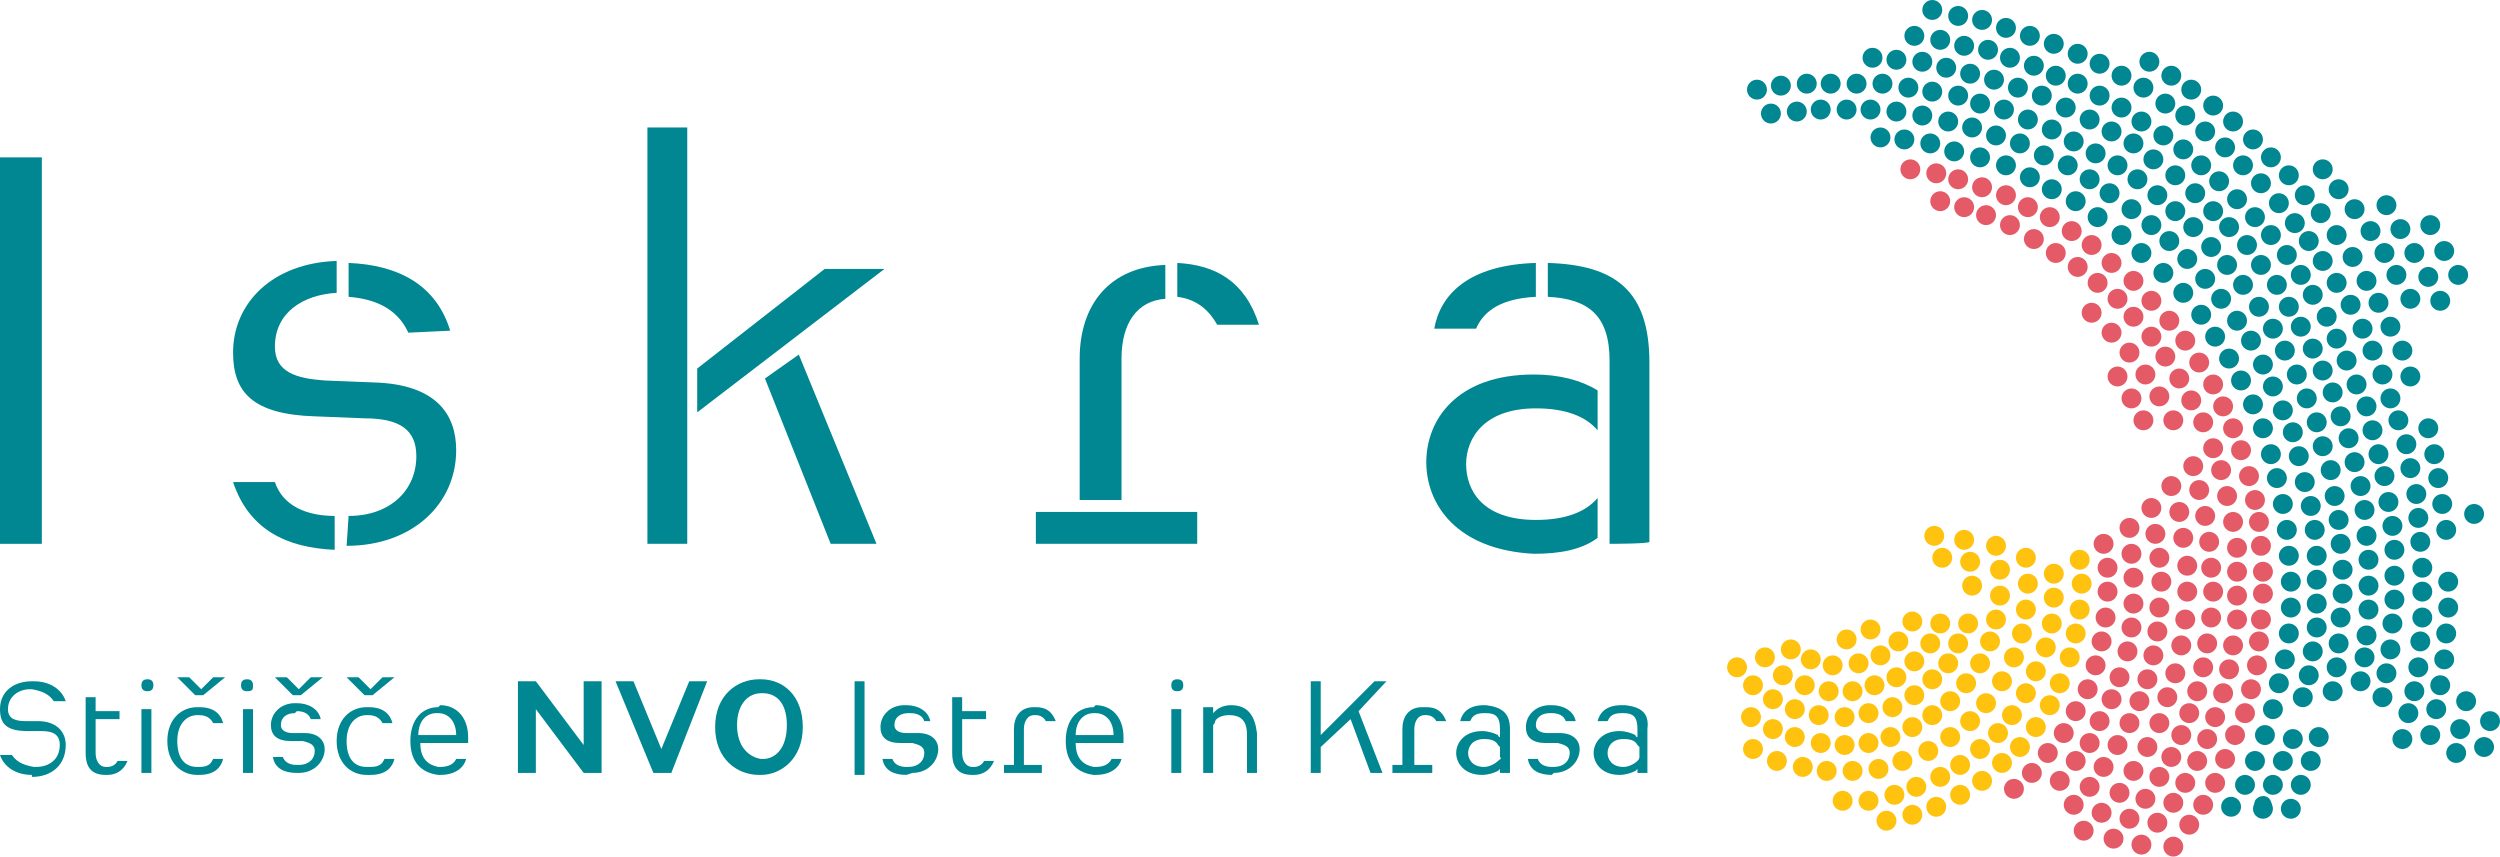 <?xml version="1.0" encoding="UTF-8"?>
<svg id="Layer_1" data-name="Layer 1" xmlns="http://www.w3.org/2000/svg" width="125.5" height="43" viewBox="0 0 125.5 43">
  <defs>
    <style>
      .cls-1 {
        fill: #e55a67;
      }

      .cls-1, .cls-2, .cls-3 {
        stroke-width: 0px;
      }

      .cls-2 {
        fill: #ffc20e;
      }

      .cls-3 {
        fill: #008791;
      }
    </style>
  </defs>
  <g>
    <path class="cls-3" d="M0,27.3V7.9h2.1v19.4H0Z"/>
    <path class="cls-3" d="M17.5,25.9c2.1,0,3.4-1.3,3.4-3,0-1.3-.8-1.9-2.6-1.9l-2.5-.1c-3.1-.1-4.1-1.2-4.1-3.2,0-2.5,2-4.5,5.2-4.6v1.6c-1.7.1-3.1,1-3.1,2.7,0,1.3,1.1,1.6,2.5,1.7l2.5.1c3.1.1,4.1,1.6,4.1,3.4,0,2.7-2.2,4.8-5.5,4.8l.1-1.5h0ZM11.7,24.2h2.1c.4,1.2,1.6,1.7,3,1.7v1.7c-2.4-.1-4.3-1-5.1-3.4h0ZM20.5,16.7c-.6-1.3-1.8-1.7-3-1.8v-1.7c2.5.1,4.4,1.1,5.1,3.4l-2.1.1h0Z"/>
    <path class="cls-3" d="M32.5,27.3V6.4h2v20.9h-2ZM35,18.5l6.4-5h3l-9.4,7.2v-2.2ZM41.7,27.3l-3.3-8.3,1.7-1.2,3.9,9.5h-2.3Z"/>
    <path class="cls-3" d="M52,27.3v-1.6h8.1v1.6h-8.1ZM54.2,25.1v-7.1c0-2.7,1.5-4.6,4.3-4.7v1.7c-1.4.1-2.2,1.2-2.2,3v7.1h-2.1ZM61.1,16.3c-.5-.9-1.2-1.3-2-1.4v-1.7c1.9.1,3.4.9,4.1,3.1h-2.1Z"/>
    <path class="cls-3" d="M71.6,23.2c0-2.1,1.5-4.4,5.4-4.4,1.3,0,2.4.3,3.2.8v2c-.6-.7-1.6-1.1-3.1-1.1-2.6,0-3.5,1.5-3.5,2.8s.8,2.8,3.5,2.8c1.5,0,2.5-.4,3.1-1.1v2c-.8.6-1.9.8-3.2.8-3.9-.2-5.4-2.5-5.4-4.6ZM72,16.5c.3-1.7,1.7-3.2,5.1-3.3v1.7c-2,.1-2.7.9-3,1.6h-2.1ZM80.8,27.3v-9.2c0-2.3-1.1-3.1-3.1-3.2v-1.7c3.4.1,5.1,1.4,5.1,5v9c0,.1-2,.1-2,.1Z"/>
  </g>
  <g>
    <path class="cls-3" d="M1.6,38.9c-.8,0-1.4-.4-1.6-1h.6c.2.3.5.5,1.1.6h.1c.7,0,1.2-.4,1.2-1.1,0-.5-.3-.7-.9-.7h-.7C.4,36.7,0,36.4,0,35.6c0-.9.7-1.4,1.6-1.4h.1c.8,0,1.4.4,1.6,1h-.6c-.2-.3-.5-.5-1.1-.6h-.1c-.6,0-1.1.4-1.1,1,0,.5.4.6.9.6h.6c.9,0,1.4.5,1.4,1.2,0,1-.7,1.6-1.7,1.6h0v-.1Z"/>
    <path class="cls-3" d="M5.3,38.9c-.8,0-1-.5-1-1.1v-2.8h.5v.7h1.2v.4h-1.2v1.7c0,.4.2.7.5.7h.1c.2,0,.4-.1.5-.3h.5c-.2.5-.6.7-1,.7h-.1Z"/>
    <path class="cls-3" d="M7.4,34.7c-.2,0-.3-.1-.3-.3s.1-.3.3-.3.3.1.3.3-.1.3-.3.3ZM7.1,38.8v-3.2h.5v3.2h-.5Z"/>
    <path class="cls-3" d="M10.2,34.9h-.4l-.9-.9h.6l.6.6.6-.6h.6l-1.1.9ZM9.9,38.9c-.8,0-1.5-.6-1.5-1.7s.7-1.7,1.5-1.7h.1c.8,0,1.1.4,1.2.8h-.5c-.1-.2-.3-.4-.7-.4h-.1c-.5,0-1,.4-1,1.3s.4,1.3,1,1.3h.1c.5,0,.6-.2.7-.4h.5c-.1.4-.4.8-1.2.8h-.1Z"/>
    <path class="cls-3" d="M12.4,34.7c-.2,0-.3-.1-.3-.3s.1-.3.3-.3.3.1.3.3,0,.3-.3.3ZM12.2,38.8v-3.2h.5v3.2h-.5Z"/>
    <path class="cls-3" d="M15.1,34.9h-.4l-.9-.9h.6l.6.6.6-.6h.6l-1.1.9ZM14.8,35.8c-.4,0-.7.2-.7.6,0,.3.3.4.6.4h.6c.7,0,1,.4,1,.8,0,.6-.5,1.2-1.3,1.2h-.1c-.6,0-1.1-.2-1.2-.8h.5c.1.3.4.4.7.4h.1c.5,0,.8-.3.8-.7,0-.3-.2-.4-.6-.5h-.6c-.7,0-1-.3-1-.8,0-.6.5-1.1,1.2-1.1h.1c.6,0,1.1.3,1.2.8h-.5c-.1-.3-.4-.4-.7-.4l-.1.1h0Z"/>
    <path class="cls-3" d="M18.7,34.9h-.4l-.9-.9h.6l.6.6.6-.6h.6l-1.1.9ZM18.6,38.5c.5,0,.6-.2.7-.4h.5c-.1.4-.4.8-1.2.8h-.2c-.8,0-1.5-.6-1.5-1.7s.7-1.7,1.5-1.7h.1c.8,0,1.1.4,1.2.8h-.5c-.1-.2-.3-.4-.7-.4h-.1c-.5,0-1,.4-1,1.3s.4,1.3,1,1.3h.2Z"/>
    <path class="cls-3" d="M21.9,35.8c-.5,0-.9.4-.9,1.1h1.9c0-.7-.4-1.1-.9-1.1h-.1ZM22.1,35.4c.8,0,1.4.6,1.4,1.6v.3h-2.4c0,.8.4,1.1.9,1.2h.1c.5,0,.7-.2.8-.4h.5c-.1.4-.5.8-1.3.8h-.1c-.8-.1-1.4-.6-1.4-1.7s.6-1.7,1.4-1.7"/>
    <polygon class="cls-3" points="29.3 34.2 29.3 37.4 26.9 34.2 26 34.2 26 34.3 26 34.4 26 38.8 26.9 38.8 26.9 35.6 29.3 38.8 30.2 38.8 30.2 38.7 30.2 38.6 30.2 34.2 29.3 34.2"/>
    <polygon class="cls-3" points="35.5 34.2 34.6 34.2 33.2 37.6 31.8 34.2 30.9 34.2 32.8 38.8 33.7 38.8 33.7 38.8 35.5 34.2"/>
    <path class="cls-3" d="M38.1,38.9c-1.1,0-2.2-.8-2.2-2.4s1.1-2.4,2.2-2.4h.1c1.1,0,2.1.8,2.1,2.4s-1.1,2.4-2.1,2.4h-.1ZM38.3,38.1c.6,0,1.2-.5,1.2-1.7s-.6-1.6-1.2-1.6h-.1c-.6,0-1.2.5-1.2,1.6s.6,1.6,1.2,1.7h.1Z"/>
    <path class="cls-3" d="M45.5,38.9c-.6,0-1.1-.2-1.2-.8h.5c.1.3.4.4.7.4h.1c.5,0,.8-.3.8-.7,0-.3-.2-.4-.6-.5h-.6c-.7,0-1-.3-1-.8,0-.6.5-1.1,1.2-1.1h.1c.6,0,1.1.3,1.2.8h-.3c-.1-.3-.4-.4-.7-.4h-.1c-.4,0-.7.2-.7.6,0,.3.3.4.6.4h.6c.7,0,1,.4,1,.8,0,.6-.5,1.2-1.3,1.2l-.3.1h0Z"/>
    <path class="cls-3" d="M48.8,38.9c-.8,0-1-.5-1-1.1v-2.8h.5v.7h1.2v.4h-1.2v1.7c0,.4.2.7.5.7h.1c.2,0,.4-.1.5-.3h.5c-.2.5-.6.7-1,.7h-.1Z"/>
    <path class="cls-3" d="M52,35.9c.2,0,.4.1.5.3h.5c-.2-.5-.5-.7-1-.7h-.1c-.7,0-1,.5-1,1.1v1.8h-.5v.4h1.9v-.4h-.9v-1.8c0-.4.2-.7.5-.7h.1Z"/>
    <path class="cls-3" d="M54.9,35.8c-.5,0-.9.4-.9,1.1h1.9c0-.7-.4-1.1-.9-1.1h-.1ZM55,35.4c.8,0,1.4.6,1.4,1.6v.3h-2.4c0,.8.4,1.1.9,1.2h.1c.5,0,.7-.2.8-.4h.5c-.1.4-.5.8-1.3.8h-.1c-.8-.1-1.4-.6-1.4-1.7s.6-1.7,1.4-1.7l.1-.1h0Z"/>
    <path class="cls-3" d="M59.1,34.7c-.2,0-.3-.1-.3-.3s.1-.3.3-.3.3.1.3.3-.1.3-.3.3ZM58.8,38.8v-3.2h.5v3.2h-.5Z"/>
    <path class="cls-3" d="M61.8,35.4c-.3,0-.6.1-.8.3l-.1.1v-.3h-.5v3.3h.5v-2.4s.1-.1.1-.2c.1-.2.4-.3.7-.3.7,0,.9.4.9,1v1.9h.5v-2c-.1-.8-.4-1.4-1.3-1.4h0Z"/>
    <polygon class="cls-3" points="69.6 34.2 69 34.2 66.3 36.9 66.3 34.2 65.8 34.2 65.8 38.8 66.3 38.8 66.3 37.5 67.8 36.1 68.8 38.8 69.4 38.8 68.2 35.7 69.6 34.2"/>
    <path class="cls-3" d="M71.6,35.9c.2,0,.4.1.5.3h.5c-.2-.5-.5-.7-1-.7h-.2c-.7,0-1,.5-1,1.1v1.8h-.5v.4h2v-.4h-.9v-1.8c0-.4.2-.7.5-.7h.1Z"/>
    <path class="cls-3" d="M74.6,35.4h-.1c-.8,0-1.1.4-1.2.8h.5c.1-.2.2-.4.7-.4h.1c.5,0,.7.2.7.8v.4s-.1,0-.1-.1c-.2-.1-.5-.2-.8-.2-.9,0-1.3.6-1.3,1.1s.4,1.1,1.3,1.1c.3,0,.6-.1.8-.2l.1-.1v.2h.5v-2.2c0-.8-.4-1.1-1.2-1.2h0ZM75.2,38.2c-.1.1-.4.3-.7.3-.6,0-.8-.4-.8-.7s.2-.7.8-.7c.4,0,.6.1.7.3l.1.1v.5c.1.1,0,.1-.1.2h0Z"/>
    <rect class="cls-3" x="42.9" y="34.2" width=".5" height="4.7"/>
    <path class="cls-3" d="M77.9,38.9c-.6,0-1.1-.2-1.2-.8h.5c.1.3.4.4.7.4h.1c.5,0,.8-.3.8-.7,0-.3-.2-.4-.6-.5h-.6c-.7,0-1-.3-1-.8,0-.6.5-1.1,1.2-1.1h.1c.6,0,1.1.3,1.2.8h-.5c-.1-.3-.4-.4-.7-.4h-.1c-.4,0-.7.2-.7.6,0,.3.3.4.6.4h.6c.7,0,1,.4,1,.8,0,.6-.5,1.2-1.3,1.2l-.1.1h0Z"/>
    <path class="cls-3" d="M81.6,35.4h-.2c-.8,0-1.1.4-1.2.8h.5c.1-.2.2-.4.7-.4h.1c.5,0,.7.2.7.8v.4s-.1,0-.1-.1c-.2-.1-.5-.2-.8-.2-.9,0-1.3.6-1.3,1.1s.4,1.1,1.3,1.1c.3,0,.6-.1.8-.2l.1-.1v.2h.5v-2.2c.1-.8-.3-1.1-1.1-1.2h0ZM82.2,38.2c-.1.1-.4.3-.7.3-.6,0-.8-.4-.8-.7s.2-.7.8-.7c.4,0,.6.1.7.3l.1.1v.5q0,.1-.1.2h0Z"/>
  </g>
  <g>
    <g>
      <g>
        <circle class="cls-3" cx="94.5" cy="4.2" r=".5"/>
        <circle class="cls-3" cx="95.8" cy="4.4" r=".5"/>
        <circle class="cls-3" cx="97" cy="4.6" r=".5"/>
        <circle class="cls-3" cx="98.3" cy="4.8" r=".5"/>
        <circle class="cls-3" cx="99.4" cy="5.2" r=".5"/>
        <circle class="cls-3" cx="100.6" cy="5.5" r=".5"/>
        <circle class="cls-3" cx="101.8" cy="6" r=".5"/>
        <circle class="cls-3" cx="103" cy="6.5" r=".5"/>
        <circle class="cls-3" cx="104.1" cy="7.1" r=".5"/>
        <circle class="cls-3" cx="105.2" cy="7.7" r=".5"/>
        <circle class="cls-3" cx="106.3" cy="8.3" r=".5"/>
        <circle class="cls-3" cx="107.3" cy="9" r=".5"/>
        <circle class="cls-3" cx="108.3" cy="9.8" r=".5"/>
        <circle class="cls-3" cx="109.2" cy="10.6" r=".5"/>
        <circle class="cls-3" cx="110.1" cy="11.4" r=".5"/>
        <circle class="cls-3" cx="111" cy="12.4" r=".5"/>
        <circle class="cls-3" cx="111.8" cy="13.3" r=".5"/>
        <circle class="cls-3" cx="112.6" cy="14.3" r=".5"/>
        <circle class="cls-3" cx="113.4" cy="15.4" r=".5"/>
        <circle class="cls-3" cx="114.1" cy="16.5" r=".5"/>
        <circle class="cls-3" cx="114.7" cy="17.6" r=".5"/>
        <circle class="cls-3" cx="115.3" cy="18.8" r=".5"/>
        <circle class="cls-3" cx="117.3" cy="33.5" r=".5"/>
        <circle class="cls-3" cx="117.4" cy="32.3" r=".5"/>
        <circle class="cls-3" cx="117.5" cy="31" r=".5"/>
        <circle class="cls-3" cx="117.6" cy="29.8" r=".5"/>
        <circle class="cls-3" cx="117.6" cy="28.6" r=".5"/>
        <circle class="cls-3" cx="117.5" cy="27.3" r=".5"/>
        <circle class="cls-3" cx="117.4" cy="26.1" r=".5"/>
        <circle class="cls-3" cx="117.2" cy="24.9" r=".5"/>
        <circle class="cls-3" cx="117" cy="23.6" r=".5"/>
        <circle class="cls-3" cx="116.6" cy="22.4" r=".5"/>
        <circle class="cls-3" cx="116.3" cy="21.2" r=".5"/>
        <circle class="cls-3" cx="115.8" cy="20" r=".5"/>
        <circle class="cls-3" cx="117.1" cy="34.7" r=".5"/>
        <circle class="cls-3" cx="116" cy="38.2" r=".5"/>
        <circle class="cls-3" cx="116.4" cy="37" r=".5"/>
        <circle class="cls-3" cx="115.5" cy="39.4" r=".5"/>
        <circle class="cls-3" cx="115" cy="40.6" r=".5"/>
        <circle class="cls-3" cx="93.2" cy="4.2" r=".5"/>
        <circle class="cls-3" cx="91.9" cy="4.2" r=".5"/>
        <circle class="cls-3" cx="90.7" cy="4.2" r=".5"/>
        <circle class="cls-3" cx="89.4" cy="4.3" r=".5"/>
        <circle class="cls-3" cx="88.2" cy="4.5" r=".5"/>
      </g>
      <g>
        <circle class="cls-3" cx="120.6" cy="37.1" r=".5"/>
        <circle class="cls-3" cx="120.9" cy="35.8" r=".5"/>
        <circle class="cls-3" cx="121.2" cy="34.7" r=".5"/>
        <circle class="cls-3" cx="121.4" cy="33.5" r=".5"/>
        <circle class="cls-3" cx="121.5" cy="32.2" r=".5"/>
        <circle class="cls-3" cx="121.6" cy="31" r=".5"/>
        <circle class="cls-3" cx="121.6" cy="29.7" r=".5"/>
        <circle class="cls-3" cx="121.6" cy="28.5" r=".5"/>
        <circle class="cls-3" cx="121.5" cy="27.2" r=".5"/>
        <circle class="cls-3" cx="121.4" cy="26" r=".5"/>
        <circle class="cls-3" cx="121.3" cy="24.8" r=".5"/>
        <circle class="cls-3" cx="121" cy="23.5" r=".5"/>
        <circle class="cls-3" cx="120.8" cy="22.3" r=".5"/>
        <circle class="cls-3" cx="120.4" cy="21.1" r=".5"/>
        <circle class="cls-3" cx="120" cy="20" r=".5"/>
        <circle class="cls-3" cx="119.6" cy="18.8" r=".5"/>
        <circle class="cls-3" cx="119.1" cy="17.6" r=".5"/>
        <circle class="cls-3" cx="118.6" cy="16.5" r=".5"/>
        <circle class="cls-3" cx="118" cy="15.3" r=".5"/>
        <circle class="cls-3" cx="117.3" cy="14.2" r=".5"/>
        <circle class="cls-3" cx="116.6" cy="13.1" r=".5"/>
        <circle class="cls-3" cx="115.9" cy="12.1" r=".5"/>
        <circle class="cls-3" cx="115.2" cy="11.2" r=".5"/>
        <circle class="cls-3" cx="114.4" cy="10.2" r=".5"/>
        <circle class="cls-3" cx="113.5" cy="9.2" r=".5"/>
        <circle class="cls-3" cx="112.6" cy="8.3" r=".5"/>
        <circle class="cls-3" cx="111.7" cy="7.4" r=".5"/>
        <circle class="cls-3" cx="110.7" cy="6.6" r=".5"/>
        <circle class="cls-3" cx="109.7" cy="5.8" r=".5"/>
        <circle class="cls-3" cx="108.7" cy="5.2" r=".5"/>
        <circle class="cls-3" cx="107.6" cy="4.4" r=".5"/>
        <circle class="cls-3" cx="106.5" cy="3.8" r=".5"/>
        <circle class="cls-3" cx="105.4" cy="3.2" r=".5"/>
        <circle class="cls-3" cx="104.3" cy="2.7" r=".5"/>
        <circle class="cls-3" cx="103.1" cy="2.2" r=".5"/>
        <circle class="cls-3" cx="101.9" cy="1.8" r=".5"/>
        <circle class="cls-3" cx="100.7" cy="1.4" r=".5"/>
        <circle class="cls-3" cx="99.5" cy="1" r=".5"/>
        <circle class="cls-3" cx="98.3" cy=".8" r=".5"/>
        <circle class="cls-3" cx="97" cy=".5" r=".5"/>
      </g>
      <g>
        <circle class="cls-3" cx="96.5" cy="3.1" r=".5"/>
        <circle class="cls-3" cx="97.7" cy="3.4" r=".5"/>
        <circle class="cls-3" cx="98.9" cy="3.7" r=".5"/>
        <circle class="cls-3" cx="100.1" cy="4" r=".5"/>
        <circle class="cls-3" cx="101.3" cy="4.4" r=".5"/>
        <circle class="cls-3" cx="102.5" cy="4.8" r=".5"/>
        <circle class="cls-3" cx="103.7" cy="5.4" r=".5"/>
        <circle class="cls-3" cx="104.9" cy="6" r=".5"/>
        <circle class="cls-3" cx="106" cy="6.6" r=".5"/>
        <circle class="cls-3" cx="107.1" cy="7.2" r=".5"/>
        <circle class="cls-3" cx="108.1" cy="8" r=".5"/>
        <circle class="cls-3" cx="109.2" cy="8.8" r=".5"/>
        <circle class="cls-3" cx="110.2" cy="9.7" r=".5"/>
        <circle class="cls-3" cx="111.1" cy="10.6" r=".5"/>
        <circle class="cls-3" cx="111.9" cy="11.4" r=".5"/>
        <circle class="cls-3" cx="112.8" cy="12.3" r=".5"/>
        <circle class="cls-3" cx="113.5" cy="13.3" r=".5"/>
        <circle class="cls-3" cx="114.3" cy="14.3" r=".5"/>
        <circle class="cls-3" cx="114.9" cy="15.4" r=".5"/>
        <circle class="cls-3" cx="115.5" cy="16.4" r=".5"/>
        <circle class="cls-3" cx="116.1" cy="17.5" r=".5"/>
        <circle class="cls-3" cx="116.6" cy="18.6" r=".5"/>
        <circle class="cls-3" cx="117.1" cy="19.7" r=".5"/>
        <circle class="cls-3" cx="117.5" cy="20.9" r=".5"/>
        <circle class="cls-3" cx="117.9" cy="22" r=".5"/>
        <circle class="cls-3" cx="118.2" cy="23.2" r=".5"/>
        <circle class="cls-3" cx="118.5" cy="24.4" r=".5"/>
        <circle class="cls-3" cx="118.7" cy="25.6" r=".5"/>
        <circle class="cls-3" cx="118.8" cy="26.9" r=".5"/>
        <circle class="cls-3" cx="118.9" cy="28.1" r=".5"/>
        <circle class="cls-3" cx="118.9" cy="29.4" r=".5"/>
        <circle class="cls-3" cx="118.9" cy="30.6" r=".5"/>
        <circle class="cls-3" cx="118.8" cy="31.9" r=".5"/>
        <circle class="cls-3" cx="118.7" cy="33" r=".5"/>
        <circle class="cls-3" cx="118.5" cy="34.2" r=".5"/>
        <circle class="cls-3" cx="95.2" cy="3" r=".5"/>
        <circle class="cls-3" cx="94" cy="2.9" r=".5"/>
      </g>
      <g>
        <circle class="cls-3" cx="96.1" cy="1.8" r=".5"/>
        <circle class="cls-3" cx="97.4" cy="2" r=".5"/>
        <circle class="cls-3" cx="98.6" cy="2.3" r=".5"/>
        <circle class="cls-3" cx="99.8" cy="2.5" r=".5"/>
        <circle class="cls-3" cx="100.9" cy="2.9" r=".5"/>
        <circle class="cls-3" cx="102.1" cy="3.3" r=".5"/>
        <circle class="cls-3" cx="103.2" cy="3.8" r=".5"/>
        <circle class="cls-3" cx="104.3" cy="4.2" r=".5"/>
        <circle class="cls-3" cx="105.4" cy="4.8" r=".5"/>
        <circle class="cls-3" cx="106.5" cy="5.4" r=".5"/>
        <circle class="cls-3" cx="107.5" cy="6.1" r=".5"/>
        <circle class="cls-3" cx="108.6" cy="6.8" r=".5"/>
        <circle class="cls-3" cx="109.6" cy="7.5" r=".5"/>
        <circle class="cls-3" cx="110.5" cy="8.3" r=".5"/>
        <circle class="cls-3" cx="111.4" cy="9.1" r=".5"/>
        <circle class="cls-3" cx="112.3" cy="10" r=".5"/>
        <circle class="cls-3" cx="113.2" cy="10.9" r=".5"/>
        <circle class="cls-3" cx="114" cy="11.8" r=".5"/>
        <circle class="cls-3" cx="114.8" cy="12.8" r=".5"/>
        <circle class="cls-3" cx="115.5" cy="13.8" r=".5"/>
        <circle class="cls-3" cx="116.1" cy="14.8" r=".5"/>
        <circle class="cls-3" cx="116.8" cy="15.9" r=".5"/>
        <circle class="cls-3" cx="117.3" cy="17" r=".5"/>
        <circle class="cls-3" cx="117.8" cy="18.1" r=".5"/>
        <circle class="cls-3" cx="118.3" cy="19.3" r=".5"/>
        <circle class="cls-3" cx="118.8" cy="20.4" r=".5"/>
        <circle class="cls-3" cx="119.1" cy="21.6" r=".5"/>
        <circle class="cls-3" cx="119.4" cy="22.8" r=".5"/>
        <circle class="cls-3" cx="119.7" cy="23.9" r=".5"/>
        <circle class="cls-3" cx="119.9" cy="25.2" r=".5"/>
        <circle class="cls-3" cx="120.1" cy="26.4" r=".5"/>
        <circle class="cls-3" cx="120.2" cy="27.6" r=".5"/>
        <circle class="cls-3" cx="120.2" cy="28.9" r=".5"/>
        <circle class="cls-3" cx="120.2" cy="30.1" r=".5"/>
        <circle class="cls-3" cx="120.1" cy="31.3" r=".5"/>
        <circle class="cls-3" cx="120" cy="32.6" r=".5"/>
        <circle class="cls-3" cx="119.8" cy="33.8" r=".5"/>
        <circle class="cls-3" cx="119.6" cy="35" r=".5"/>
      </g>
      <g>
        <circle class="cls-3" cx="107.9" cy="3.1" r=".5"/>
        <circle class="cls-3" cx="110" cy="4.5" r=".5"/>
        <circle class="cls-3" cx="111.1" cy="5.3" r=".5"/>
        <circle class="cls-3" cx="112.1" cy="6.1" r=".5"/>
        <circle class="cls-3" cx="113.1" cy="7" r=".5"/>
        <circle class="cls-3" cx="114" cy="7.9" r=".5"/>
        <circle class="cls-3" cx="114.9" cy="8.8" r=".5"/>
        <circle class="cls-3" cx="115.7" cy="9.8" r=".5"/>
        <circle class="cls-3" cx="116.5" cy="10.7" r=".5"/>
        <circle class="cls-3" cx="117.3" cy="11.8" r=".5"/>
        <circle class="cls-3" cx="118.1" cy="12.9" r=".5"/>
        <circle class="cls-3" cx="118.8" cy="14.1" r=".5"/>
        <circle class="cls-3" cx="119.4" cy="15.2" r=".5"/>
        <circle class="cls-3" cx="120" cy="16.4" r=".5"/>
        <circle class="cls-3" cx="120.6" cy="17.6" r=".5"/>
        <circle class="cls-3" cx="121" cy="18.9" r=".5"/>
        <circle class="cls-3" cx="121.9" cy="21.5" r=".5"/>
        <circle class="cls-3" cx="122.2" cy="22.8" r=".5"/>
        <circle class="cls-3" cx="122.4" cy="24" r=".5"/>
        <circle class="cls-3" cx="122.6" cy="25.3" r=".5"/>
        <circle class="cls-3" cx="122.8" cy="26.6" r=".5"/>
        <circle class="cls-3" cx="122.9" cy="29.2" r=".5"/>
        <circle class="cls-3" cx="122.9" cy="30.5" r=".5"/>
        <circle class="cls-3" cx="122.8" cy="31.8" r=".5"/>
        <circle class="cls-3" cx="122.7" cy="33.1" r=".5"/>
        <circle class="cls-3" cx="122.5" cy="34.4" r=".5"/>
        <circle class="cls-3" cx="122.3" cy="35.6" r=".5"/>
        <circle class="cls-3" cx="122" cy="36.9" r=".5"/>
        <circle class="cls-3" cx="109" cy="3.8" r=".5"/>
      </g>
      <g>
        <circle class="cls-3" cx="123.5" cy="36.6" r=".5"/>
        <circle class="cls-3" cx="123.3" cy="37.8" r=".5"/>
        <circle class="cls-3" cx="123.8" cy="35.2" r=".5"/>
        <circle class="cls-3" cx="124.2" cy="25.8" r=".5"/>
        <circle class="cls-3" cx="121" cy="15" r=".5"/>
        <circle class="cls-3" cx="120.3" cy="13.8" r=".5"/>
        <circle class="cls-3" cx="119.7" cy="12.7" r=".5"/>
        <circle class="cls-3" cx="119" cy="11.6" r=".5"/>
        <circle class="cls-3" cx="118.2" cy="10.5" r=".5"/>
        <circle class="cls-3" cx="117.4" cy="9.5" r=".5"/>
        <circle class="cls-3" cx="116.6" cy="8.5" r=".5"/>
      </g>
      <g>
        <circle class="cls-3" cx="125" cy="36.2" r=".5"/>
        <circle class="cls-3" cx="124.7" cy="37.5" r=".5"/>
        <circle class="cls-3" cx="120.5" cy="11.5" r=".5"/>
        <circle class="cls-3" cx="119.8" cy="10.3" r=".5"/>
        <circle class="cls-3" cx="121.2" cy="12.7" r=".5"/>
        <circle class="cls-3" cx="121.9" cy="13.9" r=".5"/>
        <circle class="cls-3" cx="122.5" cy="15.1" r=".5"/>
      </g>
      <g>
        <circle class="cls-3" cx="122" cy="11.3" r=".5"/>
        <circle class="cls-3" cx="122.7" cy="12.6" r=".5"/>
        <circle class="cls-3" cx="123.4" cy="13.8" r=".5"/>
      </g>
      <g>
        <path class="cls-3" d="M113.6,41q-.1,0-.2-.1c-.2-.1-.3-.4-.2-.7.1-.2.4-.3.6-.2.2.1.3.4.2.6h0c-.1.3-.3.4-.4.4h0Z"/>
        <circle class="cls-3" cx="114.1" cy="39.4" r=".5"/>
        <circle class="cls-3" cx="114.6" cy="38.2" r=".5"/>
        <circle class="cls-3" cx="113.6" cy="40.6" r=".5"/>
        <circle class="cls-3" cx="115.1" cy="37.1" r=".5"/>
        <circle class="cls-3" cx="115.6" cy="35" r=".5"/>
        <circle class="cls-3" cx="115.9" cy="33.9" r=".5"/>
        <circle class="cls-3" cx="116.1" cy="32.7" r=".5"/>
        <circle class="cls-3" cx="116.3" cy="31.5" r=".5"/>
        <circle class="cls-3" cx="116.3" cy="30.3" r=".5"/>
        <circle class="cls-3" cx="88.9" cy="5.7" r=".5"/>
        <circle class="cls-3" cx="90.2" cy="5.6" r=".5"/>
        <circle class="cls-3" cx="91.4" cy="5.5" r=".5"/>
        <circle class="cls-3" cx="92.7" cy="5.5" r=".5"/>
        <circle class="cls-3" cx="93.9" cy="5.5" r=".5"/>
        <circle class="cls-3" cx="95.2" cy="5.6" r=".5"/>
        <circle class="cls-3" cx="96.5" cy="5.8" r=".5"/>
        <circle class="cls-3" cx="97.8" cy="6.1" r=".5"/>
        <circle class="cls-3" cx="99" cy="6.4" r=".5"/>
        <circle class="cls-3" cx="100.2" cy="6.8" r=".5"/>
        <circle class="cls-3" cx="101.4" cy="7.2" r=".5"/>
        <circle class="cls-3" cx="102.6" cy="7.8" r=".5"/>
        <circle class="cls-3" cx="103.8" cy="8.3" r=".5"/>
        <circle class="cls-3" cx="104.9" cy="9" r=".5"/>
        <circle class="cls-3" cx="105.9" cy="9.7" r=".5"/>
        <circle class="cls-3" cx="107" cy="10.5" r=".5"/>
        <circle class="cls-3" cx="108" cy="11.3" r=".5"/>
        <circle class="cls-3" cx="108.9" cy="12.1" r=".5"/>
        <circle class="cls-3" cx="109.8" cy="13" r=".5"/>
        <circle class="cls-3" cx="110.7" cy="14" r=".5"/>
        <circle class="cls-3" cx="111.5" cy="15" r=".5"/>
        <circle class="cls-3" cx="112.3" cy="16.1" r=".5"/>
        <circle class="cls-3" cx="113" cy="17.1" r=".5"/>
        <circle class="cls-3" cx="113.6" cy="18.3" r=".5"/>
        <circle class="cls-3" cx="114.1" cy="19.4" r=".5"/>
        <circle class="cls-3" cx="114.6" cy="20.6" r=".5"/>
        <circle class="cls-3" cx="115.1" cy="21.7" r=".5"/>
        <circle class="cls-3" cx="115.4" cy="22.9" r=".5"/>
        <circle class="cls-3" cx="115.7" cy="24.2" r=".5"/>
        <circle class="cls-3" cx="116" cy="25.4" r=".5"/>
        <circle class="cls-3" cx="116.2" cy="26.6" r=".5"/>
        <circle class="cls-3" cx="116.3" cy="27.9" r=".5"/>
        <circle class="cls-3" cx="116.3" cy="29.1" r=".5"/>
      </g>
      <g>
        <circle class="cls-3" cx="94.4" cy="6.9" r=".5"/>
        <circle class="cls-3" cx="95.6" cy="7" r=".5"/>
        <circle class="cls-3" cx="96.9" cy="7.2" r=".5"/>
        <circle class="cls-3" cx="98.1" cy="7.6" r=".5"/>
        <circle class="cls-3" cx="99.4" cy="7.9" r=".5"/>
        <circle class="cls-3" cx="100.7" cy="8.3" r=".5"/>
        <circle class="cls-3" cx="101.9" cy="8.9" r=".5"/>
        <circle class="cls-3" cx="103" cy="9.5" r=".5"/>
        <circle class="cls-3" cx="104.2" cy="10.1" r=".5"/>
        <circle class="cls-3" cx="105.3" cy="10.9" r=".5"/>
        <circle class="cls-3" cx="106.5" cy="11.8" r=".5"/>
        <circle class="cls-3" cx="107.5" cy="12.7" r=".5"/>
        <circle class="cls-3" cx="108.6" cy="13.7" r=".5"/>
        <circle class="cls-3" cx="109.6" cy="14.7" r=".5"/>
        <circle class="cls-3" cx="110.5" cy="15.8" r=".5"/>
        <circle class="cls-3" cx="111.2" cy="16.9" r=".5"/>
        <circle class="cls-3" cx="111.9" cy="18" r=".5"/>
        <circle class="cls-3" cx="112.5" cy="19.1" r=".5"/>
        <circle class="cls-3" cx="113.1" cy="20.3" r=".5"/>
        <circle class="cls-3" cx="113.6" cy="21.5" r=".5"/>
        <circle class="cls-3" cx="114" cy="22.8" r=".5"/>
        <circle class="cls-3" cx="114.3" cy="24" r=".5"/>
        <circle class="cls-3" cx="114.6" cy="25.3" r=".5"/>
        <circle class="cls-3" cx="114.8" cy="26.6" r=".5"/>
        <circle class="cls-3" cx="114.9" cy="27.9" r=".5"/>
        <circle class="cls-3" cx="115" cy="29.2" r=".5"/>
        <circle class="cls-3" cx="115" cy="30.5" r=".5"/>
        <circle class="cls-3" cx="114.9" cy="31.8" r=".5"/>
        <circle class="cls-3" cx="112.7" cy="39.4" r=".5"/>
        <circle class="cls-3" cx="113.2" cy="38.2" r=".5"/>
        <circle class="cls-3" cx="113.7" cy="36.9" r=".5"/>
        <circle class="cls-3" cx="114.1" cy="35.6" r=".5"/>
        <circle class="cls-3" cx="114.4" cy="34.3" r=".5"/>
        <circle class="cls-3" cx="114.7" cy="33.1" r=".5"/>
        <circle class="cls-3" cx="112" cy="40.5" r=".5"/>
      </g>
    </g>
    <g>
      <g>
        <circle class="cls-1" cx="111.2" cy="39.3" r=".5"/>
        <circle class="cls-1" cx="111.7" cy="38.1" r=".5"/>
        <circle class="cls-1" cx="112.2" cy="36.9" r=".5"/>
        <circle class="cls-1" cx="112.7" cy="35.8" r=".5"/>
        <circle class="cls-1" cx="113" cy="34.6" r=".5"/>
        <circle class="cls-1" cx="113.3" cy="33.4" r=".5"/>
        <circle class="cls-1" cx="113.4" cy="32.2" r=".5"/>
        <circle class="cls-1" cx="95.9" cy="8.5" r=".5"/>
        <circle class="cls-1" cx="97.2" cy="8.7" r=".5"/>
        <circle class="cls-1" cx="98.3" cy="9" r=".5"/>
        <circle class="cls-1" cx="99.5" cy="9.4" r=".5"/>
        <circle class="cls-1" cx="100.7" cy="9.8" r=".5"/>
        <circle class="cls-1" cx="101.8" cy="10.4" r=".5"/>
        <circle class="cls-1" cx="102.9" cy="10.9" r=".5"/>
        <circle class="cls-1" cx="104" cy="11.6" r=".5"/>
        <circle class="cls-1" cx="105" cy="12.3" r=".5"/>
        <circle class="cls-1" cx="106" cy="13.2" r=".5"/>
        <circle class="cls-1" cx="107.1" cy="14.1" r=".5"/>
        <circle class="cls-1" cx="108" cy="15.1" r=".5"/>
        <circle class="cls-1" cx="108.9" cy="16.1" r=".5"/>
        <circle class="cls-1" cx="109.7" cy="17.1" r=".5"/>
        <circle class="cls-1" cx="110.4" cy="18.2" r=".5"/>
        <circle class="cls-1" cx="111.1" cy="19.3" r=".5"/>
        <circle class="cls-1" cx="111.6" cy="20.4" r=".5"/>
        <circle class="cls-1" cx="112.1" cy="21.5" r=".5"/>
        <circle class="cls-1" cx="112.5" cy="22.6" r=".5"/>
        <circle class="cls-1" cx="112.9" cy="23.9" r=".5"/>
        <circle class="cls-1" cx="113.2" cy="25.1" r=".5"/>
        <circle class="cls-1" cx="113.4" cy="26.2" r=".5"/>
        <circle class="cls-1" cx="113.5" cy="27.4" r=".5"/>
        <circle class="cls-1" cx="113.5" cy="31.1" r=".5"/>
        <circle class="cls-1" cx="113.6" cy="29.8" r=".5"/>
        <circle class="cls-1" cx="113.6" cy="28.7" r=".5"/>
        <circle class="cls-1" cx="110.6" cy="40.4" r=".5"/>
        <circle class="cls-1" cx="109.9" cy="41.4" r=".5"/>
        <circle class="cls-1" cx="109.1" cy="42.5" r=".5"/>
      </g>
      <g>
        <circle class="cls-1" cx="107.5" cy="42.4" r=".5"/>
        <circle class="cls-1" cx="108.3" cy="41.3" r=".5"/>
        <circle class="cls-1" cx="109.1" cy="40.3" r=".5"/>
        <circle class="cls-1" cx="109.7" cy="39.3" r=".5"/>
        <circle class="cls-1" cx="110.3" cy="38.2" r=".5"/>
        <circle class="cls-1" cx="110.8" cy="37.1" r=".5"/>
        <circle class="cls-1" cx="111.2" cy="36" r=".5"/>
        <circle class="cls-1" cx="111.6" cy="34.8" r=".5"/>
        <circle class="cls-1" cx="111.9" cy="33.6" r=".5"/>
        <circle class="cls-1" cx="112.1" cy="32.4" r=".5"/>
        <circle class="cls-1" cx="112.3" cy="31.1" r=".5"/>
        <circle class="cls-1" cx="112.3" cy="29.9" r=".5"/>
        <circle class="cls-1" cx="112.3" cy="28.7" r=".5"/>
        <circle class="cls-1" cx="97.4" cy="10.1" r=".5"/>
        <circle class="cls-1" cx="98.6" cy="10.4" r=".5"/>
        <circle class="cls-1" cx="99.7" cy="10.8" r=".5"/>
        <circle class="cls-1" cx="100.9" cy="11.3" r=".5"/>
        <circle class="cls-1" cx="102.1" cy="12" r=".5"/>
        <circle class="cls-1" cx="103.2" cy="12.7" r=".5"/>
        <circle class="cls-1" cx="104.3" cy="13.4" r=".5"/>
        <circle class="cls-1" cx="105.3" cy="14.2" r=".5"/>
        <circle class="cls-1" cx="106.3" cy="15" r=".5"/>
        <circle class="cls-1" cx="107.1" cy="15.9" r=".5"/>
        <circle class="cls-1" cx="108" cy="16.9" r=".5"/>
        <circle class="cls-1" cx="108.7" cy="17.9" r=".5"/>
        <circle class="cls-1" cx="109.4" cy="19" r=".5"/>
        <circle class="cls-1" cx="110" cy="20.1" r=".5"/>
        <circle class="cls-1" cx="110.6" cy="21.2" r=".5"/>
        <circle class="cls-1" cx="111.1" cy="22.5" r=".5"/>
        <circle class="cls-1" cx="111.5" cy="23.6" r=".5"/>
        <circle class="cls-1" cx="111.8" cy="24.9" r=".5"/>
        <circle class="cls-1" cx="112.1" cy="26.2" r=".5"/>
        <circle class="cls-1" cx="112.3" cy="27.5" r=".5"/>
      </g>
      <g>
        <circle class="cls-1" cx="105" cy="15.7" r=".5"/>
        <circle class="cls-1" cx="106" cy="16.7" r=".5"/>
        <circle class="cls-1" cx="106.9" cy="17.7" r=".5"/>
        <circle class="cls-1" cx="107.7" cy="18.8" r=".5"/>
        <circle class="cls-1" cx="108.4" cy="19.9" r=".5"/>
        <circle class="cls-1" cx="109.1" cy="21.1" r=".5"/>
        <circle class="cls-1" cx="110.1" cy="23.4" r=".5"/>
        <circle class="cls-1" cx="110.4" cy="24.6" r=".5"/>
        <circle class="cls-1" cx="110.7" cy="25.9" r=".5"/>
        <circle class="cls-1" cx="110.9" cy="27.2" r=".5"/>
        <circle class="cls-1" cx="111" cy="28.5" r=".5"/>
        <circle class="cls-1" cx="111.1" cy="29.7" r=".5"/>
        <circle class="cls-1" cx="111" cy="31" r=".5"/>
        <circle class="cls-1" cx="110.8" cy="32.3" r=".5"/>
        <circle class="cls-1" cx="110.6" cy="33.5" r=".5"/>
        <circle class="cls-1" cx="110.3" cy="34.7" r=".5"/>
        <circle class="cls-1" cx="109.9" cy="35.8" r=".5"/>
        <circle class="cls-1" cx="109.5" cy="36.9" r=".5"/>
        <circle class="cls-1" cx="109" cy="38" r=".5"/>
        <circle class="cls-1" cx="106.9" cy="41.1" r=".5"/>
        <circle class="cls-1" cx="107.7" cy="40.1" r=".5"/>
        <circle class="cls-1" cx="108.4" cy="39" r=".5"/>
        <circle class="cls-1" cx="106.1" cy="42.1" r=".5"/>
      </g>
      <g>
        <circle class="cls-1" cx="106.3" cy="18.9" r=".5"/>
        <circle class="cls-1" cx="107" cy="20" r=".5"/>
        <circle class="cls-1" cx="107.6" cy="21.1" r=".5"/>
        <circle class="cls-1" cx="109" cy="24.4" r=".5"/>
        <circle class="cls-1" cx="109.4" cy="25.7" r=".5"/>
        <circle class="cls-1" cx="109.6" cy="27" r=".5"/>
        <circle class="cls-1" cx="109.8" cy="28.4" r=".5"/>
        <circle class="cls-1" cx="109.8" cy="29.7" r=".5"/>
        <circle class="cls-1" cx="105.5" cy="40.8" r=".5"/>
        <circle class="cls-1" cx="106.4" cy="39.8" r=".5"/>
        <circle class="cls-1" cx="107.1" cy="38.7" r=".5"/>
        <circle class="cls-1" cx="107.8" cy="37.5" r=".5"/>
        <circle class="cls-1" cx="108.4" cy="36.3" r=".5"/>
        <circle class="cls-1" cx="108.8" cy="35" r=".5"/>
        <circle class="cls-1" cx="109.2" cy="33.8" r=".5"/>
        <circle class="cls-1" cx="109.5" cy="32.4" r=".5"/>
        <circle class="cls-1" cx="109.7" cy="31.1" r=".5"/>
        <circle class="cls-1" cx="104.6" cy="41.7" r=".5"/>
      </g>
      <g>
        <circle class="cls-1" cx="108" cy="25.5" r=".5"/>
        <circle class="cls-1" cx="108.2" cy="26.8" r=".5"/>
        <circle class="cls-1" cx="108.4" cy="28" r=".5"/>
        <circle class="cls-1" cx="104.1" cy="40.4" r=".5"/>
        <circle class="cls-1" cx="104.9" cy="39.5" r=".5"/>
        <circle class="cls-1" cx="105.6" cy="38.5" r=".5"/>
        <circle class="cls-1" cx="106.3" cy="37.4" r=".5"/>
        <circle class="cls-1" cx="106.9" cy="36.3" r=".5"/>
        <circle class="cls-1" cx="107.4" cy="35.2" r=".5"/>
        <circle class="cls-1" cx="107.8" cy="34.1" r=".5"/>
        <circle class="cls-1" cx="108.1" cy="32.9" r=".5"/>
        <circle class="cls-1" cx="108.3" cy="31.7" r=".5"/>
        <circle class="cls-1" cx="108.4" cy="30.5" r=".5"/>
        <circle class="cls-1" cx="108.5" cy="29.2" r=".5"/>
      </g>
      <g>
        <circle class="cls-1" cx="106.9" cy="26.5" r=".5"/>
        <circle class="cls-1" cx="107" cy="27.8" r=".5"/>
        <circle class="cls-1" cx="107.1" cy="29" r=".5"/>
        <circle class="cls-1" cx="107.1" cy="30.3" r=".5"/>
        <circle class="cls-1" cx="107" cy="31.5" r=".5"/>
        <circle class="cls-1" cx="106.8" cy="32.7" r=".5"/>
        <circle class="cls-1" cx="106.4" cy="34" r=".5"/>
        <circle class="cls-1" cx="106" cy="35.1" r=".5"/>
        <circle class="cls-1" cx="105.4" cy="36.2" r=".5"/>
        <circle class="cls-1" cx="104.9" cy="37.3" r=".5"/>
        <circle class="cls-1" cx="103.4" cy="39.2" r=".5"/>
        <circle class="cls-1" cx="104.2" cy="38.2" r=".5"/>
      </g>
      <g>
        <circle class="cls-1" cx="102.8" cy="37.8" r=".5"/>
        <circle class="cls-1" cx="103.6" cy="36.8" r=".5"/>
        <circle class="cls-1" cx="104.2" cy="35.7" r=".5"/>
        <circle class="cls-1" cx="104.8" cy="34.6" r=".5"/>
        <circle class="cls-1" cx="105.2" cy="33.4" r=".5"/>
        <circle class="cls-1" cx="105.5" cy="32.2" r=".5"/>
        <circle class="cls-1" cx="105.7" cy="31" r=".5"/>
        <circle class="cls-1" cx="105.8" cy="29.7" r=".5"/>
        <circle class="cls-1" cx="105.8" cy="28.5" r=".5"/>
        <circle class="cls-1" cx="105.6" cy="27.3" r=".5"/>
        <circle class="cls-1" cx="102" cy="38.8" r=".5"/>
        <circle class="cls-1" cx="101.1" cy="39.6" r=".5"/>
      </g>
    </g>
    <g>
      <g>
        <circle class="cls-2" cx="104.4" cy="28.1" r=".5"/>
        <circle class="cls-2" cx="104.5" cy="29.3" r=".5"/>
        <circle class="cls-2" cx="104.4" cy="30.6" r=".5"/>
        <circle class="cls-2" cx="104.2" cy="31.8" r=".5"/>
        <circle class="cls-2" cx="103.9" cy="33" r=".5"/>
        <circle class="cls-2" cx="103.4" cy="34.3" r=".5"/>
        <circle class="cls-2" cx="102.9" cy="35.4" r=".5"/>
        <circle class="cls-2" cx="102.2" cy="36.5" r=".5"/>
        <circle class="cls-2" cx="101.4" cy="37.5" r=".5"/>
        <circle class="cls-2" cx="100.5" cy="38.3" r=".5"/>
        <circle class="cls-2" cx="99.5" cy="39.2" r=".5"/>
        <circle class="cls-2" cx="98.4" cy="39.9" r=".5"/>
        <circle class="cls-2" cx="97.2" cy="40.5" r=".5"/>
        <circle class="cls-2" cx="96" cy="40.9" r=".5"/>
        <circle class="cls-2" cx="94.7" cy="41.2" r=".5"/>
      </g>
      <g>
        <circle class="cls-2" cx="103.1" cy="28.8" r=".5"/>
        <circle class="cls-2" cx="103.1" cy="30" r=".5"/>
        <circle class="cls-2" cx="103" cy="31.3" r=".5"/>
        <circle class="cls-2" cx="102.7" cy="32.5" r=".5"/>
        <circle class="cls-2" cx="102.2" cy="33.7" r=".5"/>
        <circle class="cls-2" cx="101.7" cy="34.8" r=".5"/>
        <circle class="cls-2" cx="101" cy="35.9" r=".5"/>
        <circle class="cls-2" cx="100.3" cy="36.8" r=".5"/>
        <circle class="cls-2" cx="99.4" cy="37.6" r=".5"/>
        <circle class="cls-2" cx="98.4" cy="38.4" r=".5"/>
        <circle class="cls-2" cx="97.4" cy="39" r=".5"/>
        <circle class="cls-2" cx="96.2" cy="39.5" r=".5"/>
        <circle class="cls-2" cx="95.1" cy="39.9" r=".5"/>
        <circle class="cls-2" cx="93.8" cy="40.2" r=".5"/>
        <circle class="cls-2" cx="92.5" cy="40.2" r=".5"/>
      </g>
      <g>
        <circle class="cls-2" cx="101.7" cy="28" r=".5"/>
        <circle class="cls-2" cx="101.8" cy="29.3" r=".5"/>
        <circle class="cls-2" cx="101.7" cy="30.6" r=".5"/>
        <circle class="cls-2" cx="101.5" cy="31.8" r=".5"/>
        <circle class="cls-2" cx="101.1" cy="33" r=".5"/>
        <circle class="cls-2" cx="100.5" cy="34.2" r=".5"/>
        <circle class="cls-2" cx="99.7" cy="35.3" r=".5"/>
        <circle class="cls-2" cx="98.9" cy="36.2" r=".5"/>
        <circle class="cls-2" cx="97.9" cy="37" r=".5"/>
        <circle class="cls-2" cx="96.8" cy="37.7" r=".5"/>
        <circle class="cls-2" cx="95.5" cy="38.2" r=".5"/>
        <circle class="cls-2" cx="94.3" cy="38.6" r=".5"/>
        <circle class="cls-2" cx="93" cy="38.7" r=".5"/>
        <circle class="cls-2" cx="91.7" cy="38.7" r=".5"/>
        <circle class="cls-2" cx="90.5" cy="38.5" r=".5"/>
        <circle class="cls-2" cx="89.2" cy="38.2" r=".5"/>
        <circle class="cls-2" cx="88" cy="37.6" r=".5"/>
      </g>
      <g>
        <circle class="cls-2" cx="89" cy="35.1" r=".5"/>
        <circle class="cls-2" cx="90.1" cy="35.6" r=".5"/>
        <circle class="cls-2" cx="88" cy="34.4" r=".5"/>
        <circle class="cls-2" cx="87.2" cy="33.5" r=".5"/>
        <circle class="cls-2" cx="91.3" cy="35.9" r=".5"/>
        <circle class="cls-2" cx="98.9" cy="28.2" r=".5"/>
        <circle class="cls-2" cx="99" cy="29.4" r=".5"/>
        <circle class="cls-2" cx="98.8" cy="31.3" r=".5"/>
        <circle class="cls-2" cx="98.3" cy="32.3" r=".5"/>
        <circle class="cls-2" cx="97.8" cy="33.3" r=".5"/>
        <circle class="cls-2" cx="97" cy="34.1" r=".5"/>
        <circle class="cls-2" cx="96.1" cy="34.9" r=".5"/>
        <circle class="cls-2" cx="95" cy="35.5" r=".5"/>
        <circle class="cls-2" cx="93.8" cy="35.8" r=".5"/>
        <circle class="cls-2" cx="92.6" cy="36" r=".5"/>
        <circle class="cls-2" cx="98.6" cy="27.1" r=".5"/>
      </g>
      <g>
        <circle class="cls-2" cx="97.5" cy="28" r=".5"/>
        <circle class="cls-2" cx="97.4" cy="31.3" r=".5"/>
        <circle class="cls-2" cx="96.9" cy="32.3" r=".5"/>
        <circle class="cls-2" cx="96.1" cy="33.2" r=".5"/>
        <circle class="cls-2" cx="95.2" cy="34" r=".5"/>
        <circle class="cls-2" cx="94.1" cy="34.4" r=".5"/>
        <circle class="cls-2" cx="93" cy="34.7" r=".5"/>
        <circle class="cls-2" cx="91.8" cy="34.7" r=".5"/>
        <circle class="cls-2" cx="90.6" cy="34.4" r=".5"/>
        <circle class="cls-2" cx="89.5" cy="33.9" r=".5"/>
        <circle class="cls-2" cx="88.6" cy="33" r=".5"/>
        <circle class="cls-2" cx="97.1" cy="26.9" r=".5"/>
      </g>
      <g>
        <circle class="cls-2" cx="100.4" cy="28.6" r=".5"/>
        <circle class="cls-2" cx="100.4" cy="29.9" r=".5"/>
        <circle class="cls-2" cx="100.2" cy="31.1" r=".5"/>
        <circle class="cls-2" cx="99.9" cy="32.2" r=".5"/>
        <circle class="cls-2" cx="99.4" cy="33.3" r=".5"/>
        <circle class="cls-2" cx="98.7" cy="34.3" r=".5"/>
        <circle class="cls-2" cx="97.9" cy="35.2" r=".5"/>
        <circle class="cls-2" cx="97" cy="35.9" r=".5"/>
        <circle class="cls-2" cx="96" cy="36.5" r=".5"/>
        <circle class="cls-2" cx="94.9" cy="37" r=".5"/>
        <circle class="cls-2" cx="93.8" cy="37.3" r=".5"/>
        <circle class="cls-2" cx="92.6" cy="37.4" r=".5"/>
        <circle class="cls-2" cx="91.4" cy="37.3" r=".5"/>
        <circle class="cls-2" cx="90.1" cy="37" r=".5"/>
        <circle class="cls-2" cx="89" cy="36.6" r=".5"/>
        <circle class="cls-2" cx="87.9" cy="36" r=".5"/>
        <circle class="cls-2" cx="100.2" cy="27.4" r=".5"/>
      </g>
      <g>
        <circle class="cls-2" cx="96" cy="31.2" r=".5"/>
        <circle class="cls-2" cx="95.3" cy="32.2" r=".5"/>
        <circle class="cls-2" cx="94.4" cy="32.9" r=".5"/>
        <circle class="cls-2" cx="93.3" cy="33.3" r=".5"/>
        <circle class="cls-2" cx="92" cy="33.4" r=".5"/>
        <circle class="cls-2" cx="90.9" cy="33.1" r=".5"/>
        <circle class="cls-2" cx="89.9" cy="32.6" r=".5"/>
      </g>
      <g>
        <circle class="cls-2" cx="93.9" cy="31.6" r=".5"/>
        <circle class="cls-2" cx="92.7" cy="32.1" r=".5"/>
      </g>
    </g>
  </g>
</svg>